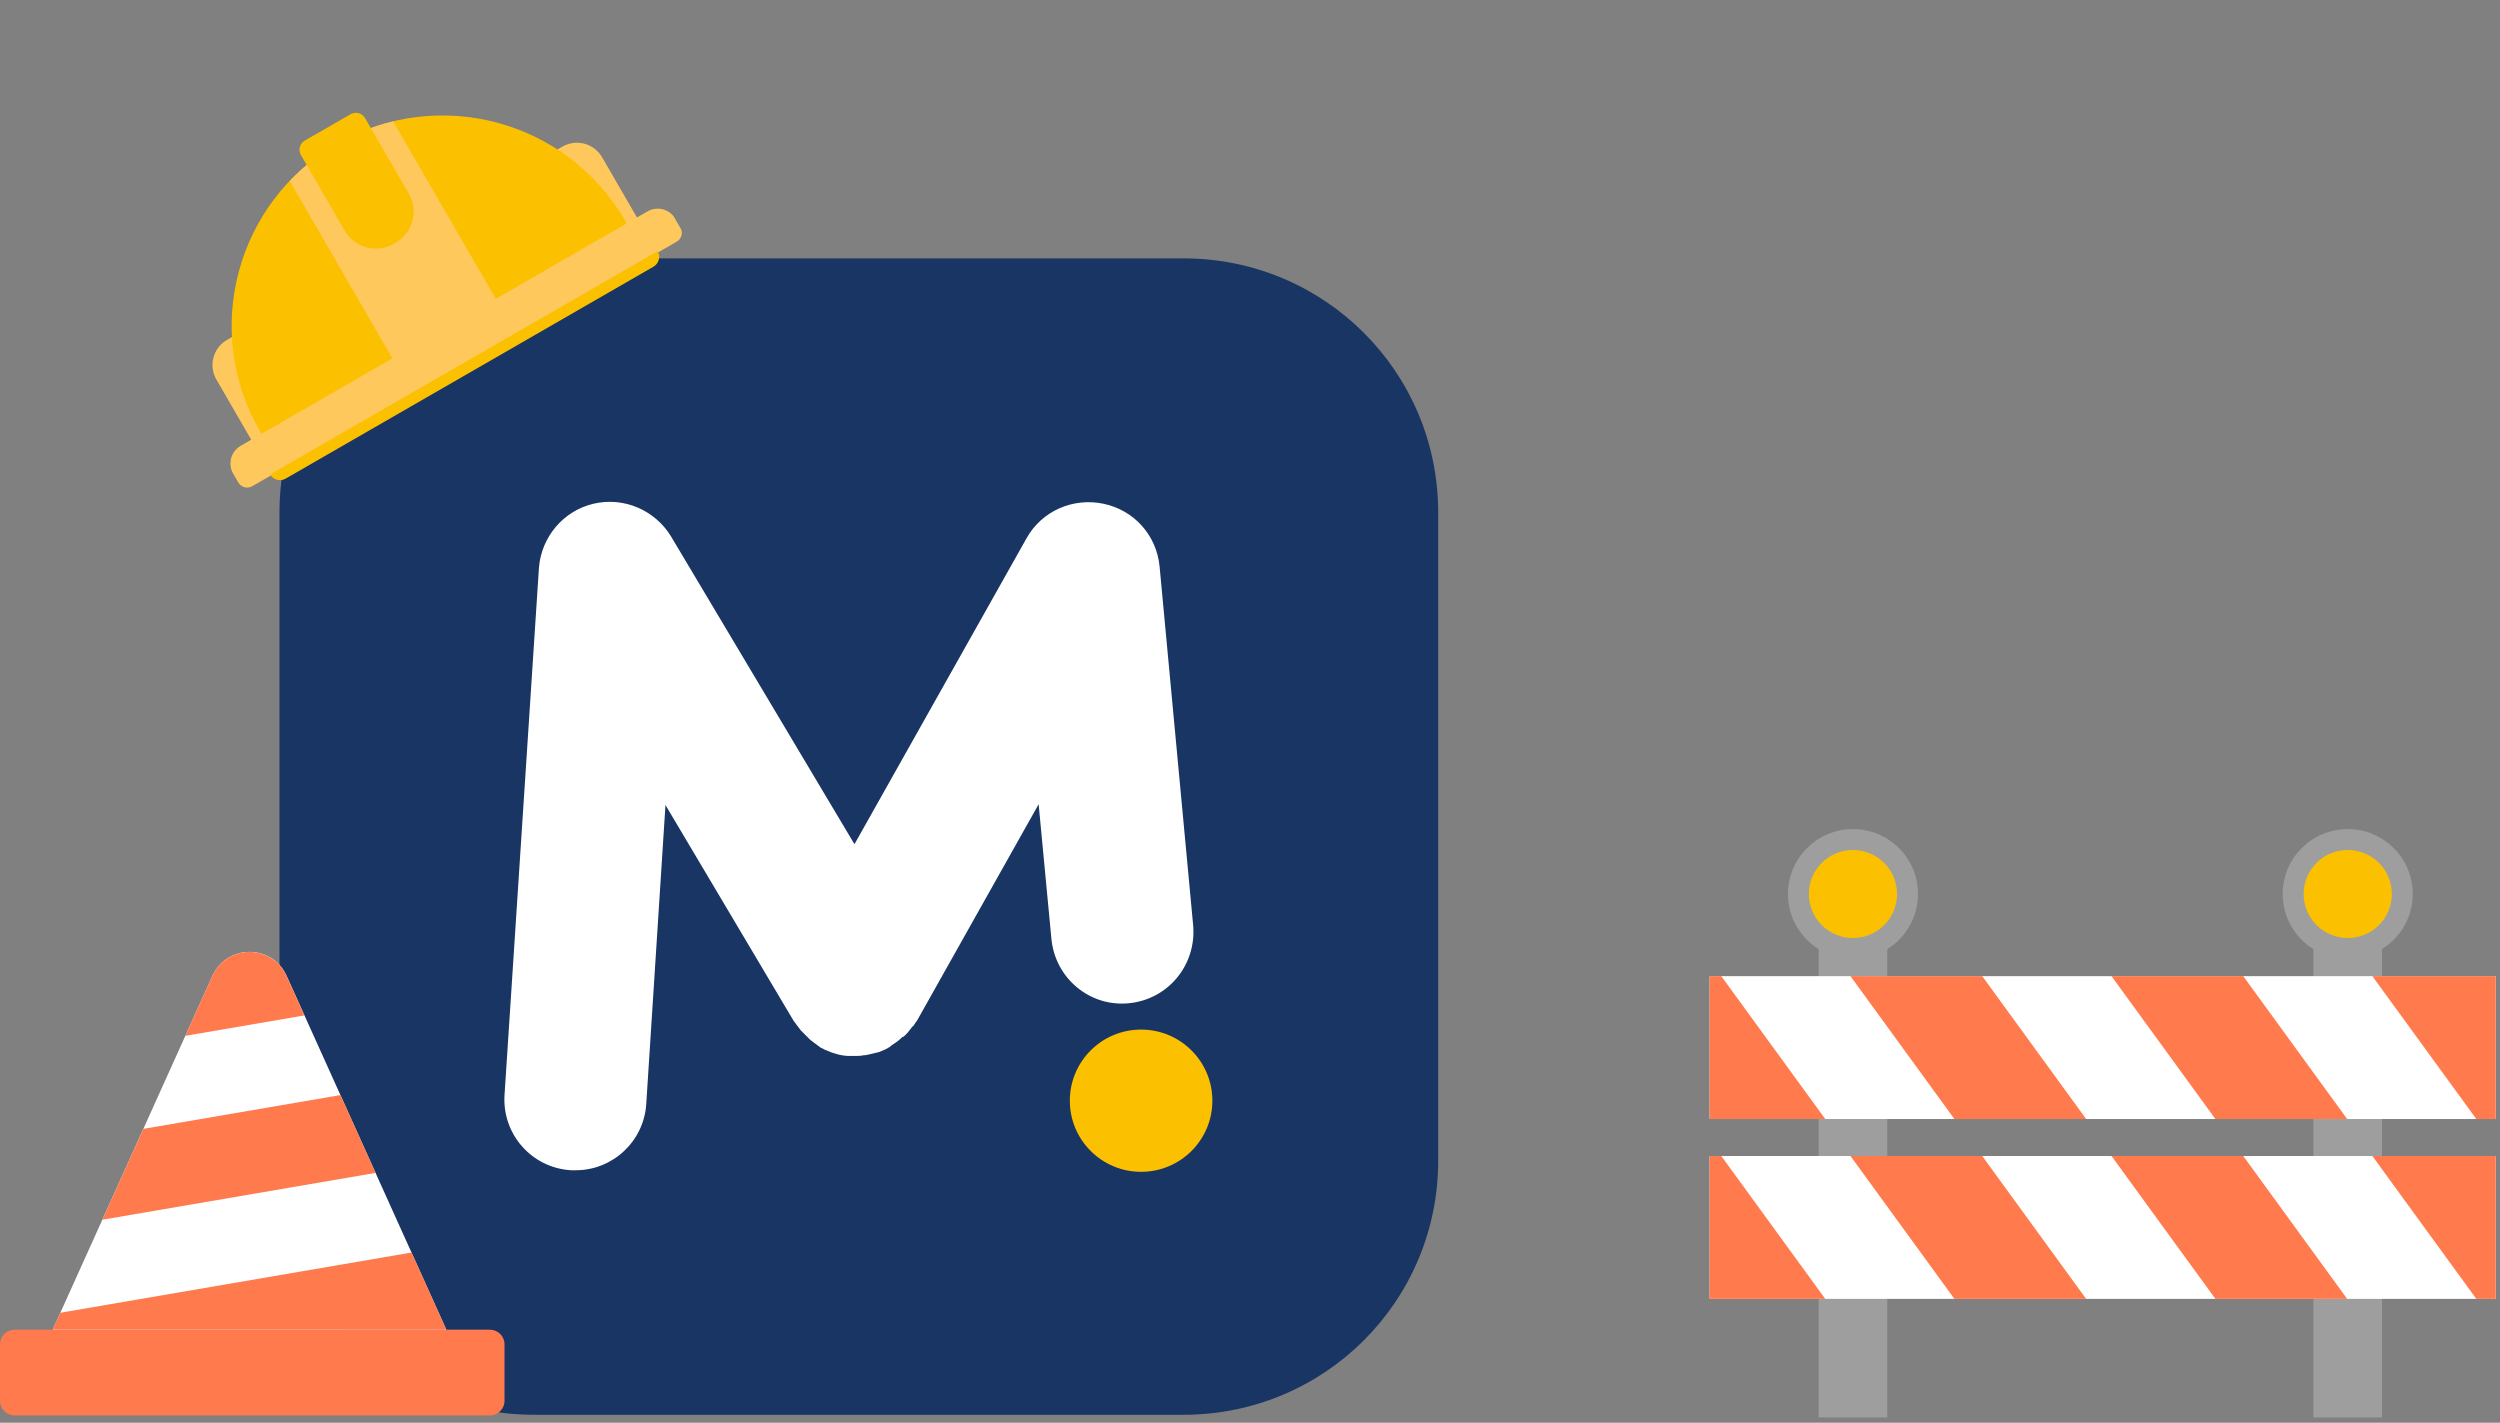 <svg width="427" height="243" viewBox="0 0 427 243" fill="none" xmlns="http://www.w3.org/2000/svg">
<rect x="0" y="0" width="427" height="243" fill="#808080" stroke="none"/>
<path d="M202.151 241.644H91.228C67.156 241.644 47.734 222.261 47.734 198.237V87.538C47.734 63.514 67.156 44.132 91.228 44.132H202.151C226.223 44.132 245.645 63.514 245.645 87.538V198.237C245.645 222.261 226.223 241.644 202.151 241.644Z" fill="#193563"/>
<path d="M194.899 200.148C201.622 200.148 207.072 194.709 207.072 188C207.072 181.291 201.622 175.852 194.899 175.852C188.177 175.852 182.727 181.291 182.727 188C182.727 194.709 188.177 200.148 194.899 200.148Z" fill="#FBC100"/>
<path d="M198.052 96.686C197.505 91.363 193.675 87.131 188.478 86.039C183.281 84.947 177.946 87.268 175.348 91.909L145.942 144.187L114.621 91.636C111.885 87.131 106.551 84.811 101.354 86.039C96.156 87.268 92.463 91.772 92.053 96.959L86.172 187.047C85.761 193.736 90.822 199.469 97.524 199.878C97.797 199.878 98.071 199.878 98.344 199.878C104.636 199.878 109.97 194.964 110.381 188.549L113.663 137.499L135.547 174.353C135.684 174.49 135.82 174.763 135.957 174.899C136.231 175.309 136.504 175.582 136.778 175.991C137.051 176.264 137.325 176.537 137.598 176.81C137.872 177.083 138.145 177.356 138.419 177.629C138.829 177.902 139.103 178.175 139.513 178.448C139.65 178.585 139.924 178.721 140.06 178.858C140.197 178.994 140.334 178.994 140.607 179.131C140.744 179.267 140.881 179.267 141.154 179.404C142.385 179.95 143.753 180.359 145.121 180.359C145.258 180.359 145.394 180.359 145.531 180.359C145.668 180.359 145.805 180.359 145.942 180.359C146.489 180.359 147.036 180.359 147.583 180.223C147.72 180.223 147.72 180.223 147.856 180.223C148.54 180.086 149.087 179.95 149.634 179.813C149.771 179.813 150.045 179.677 150.182 179.677C150.865 179.404 151.549 179.131 152.096 178.721L152.233 178.585C152.78 178.175 153.327 177.902 153.874 177.356C154.011 177.22 154.148 177.083 154.285 177.083C154.832 176.674 155.242 176.128 155.652 175.582C155.789 175.445 155.789 175.309 155.926 175.309C156.2 175.036 156.336 174.626 156.61 174.353L177.399 137.362L179.588 160.43C180.272 167.119 186.153 172.033 192.855 171.35C199.557 170.668 204.344 164.798 203.797 158.11L198.052 96.686Z" fill="white"/>
<path d="M327.595 152.688C327.595 156.666 325.499 160.156 322.342 162.109V242.106H310.63V162.109C307.479 160.156 305.383 156.666 305.383 152.688C305.383 146.57 310.355 141.607 316.486 141.607C322.616 141.607 327.595 146.57 327.595 152.688Z" fill="#9E9E9E"/>
<path d="M412.095 152.688C412.095 156.666 409.999 160.15 406.848 162.102V242.106H395.136V162.109C391.979 160.156 389.883 156.666 389.883 152.688C389.883 146.57 394.855 141.607 400.992 141.607C407.129 141.607 412.095 146.57 412.095 152.688Z" fill="#9E9E9E"/>
<path d="M316.485 160.212C320.645 160.212 324.017 156.847 324.017 152.696C324.017 148.544 320.645 145.179 316.485 145.179C312.325 145.179 308.953 148.544 308.953 152.696C308.953 156.847 312.325 160.212 316.485 160.212Z" fill="#FBC100"/>
<path d="M400.993 160.212C405.153 160.212 408.525 156.847 408.525 152.696C408.525 148.544 405.153 145.179 400.993 145.179C396.833 145.179 393.461 148.544 393.461 152.696C393.461 156.847 396.833 160.212 400.993 160.212Z" fill="#FBC100"/>
<path d="M426.273 166.729H292V191.129H426.273V166.729Z" fill="white"/>
<path d="M311.75 191.129H292V166.729H293.999L311.75 191.129Z" fill="#FF7A4D"/>
<path d="M356.313 191.129H333.814L316.062 166.729H338.567L356.313 191.129Z" fill="#FF7A4D"/>
<path d="M400.893 191.129H378.394L360.648 166.729H383.147L400.893 191.129Z" fill="#FF7A4D"/>
<path d="M426.27 166.729V191.129H422.955L405.203 166.729H426.27Z" fill="#FF7A4D"/>
<path d="M426.273 197.449H292V221.849H426.273V197.449Z" fill="white"/>
<path d="M311.75 221.849H292V197.449H293.999L311.75 221.849Z" fill="#FF7A4D"/>
<path d="M356.313 221.849H333.814L316.062 197.449H338.567L356.313 221.849Z" fill="#FF7A4D"/>
<path d="M400.893 221.849H378.394L360.648 197.449H383.147L400.893 221.849Z" fill="#FF7A4D"/>
<path d="M426.27 197.449V221.849H422.955L405.203 197.449H426.27Z" fill="#FF7A4D"/>
<path d="M83.67 227.112H2.502C1.12 227.112 0 228.23 0 229.61V239.254C0 240.633 1.12 241.751 2.502 241.751H83.67C85.052 241.751 86.172 240.633 86.172 239.254V229.61C86.172 228.23 85.052 227.112 83.67 227.112Z" fill="#FF7A4D"/>
<path d="M76.245 227.114H9L36.282 166.671C37.577 163.802 40.344 162.441 43.029 162.597C43.165 162.604 43.307 162.617 43.45 162.631C43.463 162.631 43.477 162.631 43.497 162.631C43.619 162.651 43.741 162.665 43.87 162.692C43.897 162.692 43.918 162.698 43.952 162.705C44.094 162.732 44.236 162.766 44.379 162.8C44.494 162.827 44.596 162.861 44.704 162.895C44.765 162.902 44.82 162.922 44.881 162.949C44.982 162.983 45.084 163.017 45.179 163.057C45.213 163.064 45.247 163.084 45.288 163.105C45.376 163.138 45.464 163.172 45.552 163.22C45.633 163.247 45.708 163.28 45.789 163.328C45.837 163.348 45.871 163.368 45.911 163.389C46.013 163.436 46.101 163.49 46.196 163.544C46.257 163.578 46.312 163.619 46.373 163.659C46.434 163.693 46.488 163.727 46.542 163.768C46.63 163.829 46.712 163.883 46.8 163.951C46.915 164.032 47.024 164.12 47.125 164.214C47.2 164.275 47.275 164.336 47.342 164.411C47.397 164.458 47.451 164.512 47.505 164.56C47.573 164.627 47.641 164.702 47.709 164.776C47.756 164.824 47.797 164.864 47.831 164.912C47.919 165.013 48 165.115 48.075 165.216C48.102 165.243 48.122 165.27 48.136 165.297C48.237 165.433 48.333 165.568 48.427 165.71C48.495 165.818 48.563 165.933 48.631 166.042C48.746 166.245 48.855 166.448 48.95 166.664L76.231 227.108L76.245 227.114Z" fill="white"/>
<path d="M48.948 166.677C46.486 161.229 38.735 161.229 36.273 166.677L31.648 176.923L51.993 173.431L48.941 166.677H48.948Z" fill="#FF7A4D"/>
<path d="M58.153 187.037L24.49 192.81L17.484 208.329L64.148 200.329L58.153 187.037Z" fill="#FF7A4D"/>
<path d="M76.238 227.112H9L10.309 224.216L70.291 213.929L76.238 227.112Z" fill="#FF7A4D"/>
<g clip-path="url(#clip0_4207_81110)">
<path d="M38.771 58.056L41.057 56.738L50.036 72.259L43.455 76.051L36.956 64.816C35.587 62.45 36.4 59.422 38.771 58.056Z" fill="#FFC85D"/>
<path d="M109.336 38.089L102.755 41.881L93.776 26.36L96.063 25.043C98.433 23.677 101.468 24.488 102.836 26.854L109.336 38.089Z" fill="#FFC85D"/>
<path d="M107.136 38.347C107.014 38.137 106.907 37.917 106.783 37.702C96.835 20.507 74.805 14.616 57.575 24.543C40.344 34.471 34.449 56.459 44.394 73.65C44.516 73.86 44.648 74.065 44.777 74.278L107.136 38.347Z" fill="#FBC100"/>
<path d="M49.492 30.905L67.132 61.398L84.784 51.227L67.144 20.734C63.87 21.523 60.646 22.781 57.578 24.548C54.511 26.315 51.813 28.471 49.487 30.908L49.492 30.905Z" fill="#FFC85D"/>
<path d="M41.104 76.148L110.594 36.109C112.262 35.147 114.394 35.721 115.354 37.382L116.227 38.89C116.708 39.723 116.422 40.789 115.588 41.27L43.085 83.045C42.251 83.525 41.183 83.24 40.701 82.407L39.828 80.899C38.865 79.234 39.44 77.106 41.104 76.148Z" fill="#FFC85D"/>
<path d="M111.618 45.548L48.788 81.75C47.855 82.287 46.663 81.969 46.125 81.038L112.327 42.894C112.865 43.824 112.545 45.014 111.613 45.551L111.618 45.548Z" fill="#FBC100"/>
<path d="M52.068 24.005L59.865 19.512C60.739 19.009 61.854 19.307 62.358 20.179L69.827 33.089C71.521 36.018 70.515 39.764 67.58 41.455L67.256 41.642C64.322 43.333 60.568 42.329 58.873 39.4L51.404 26.49C50.9 25.618 51.199 24.506 52.072 24.003L52.068 24.005Z" fill="#FBC100"/>
</g>
<defs>
<clipPath id="clip0_4207_81110">
<rect width="87.171" height="48.394" fill="white" transform="matrix(0.866 -0.499 0.501 0.866 18.203 43.52)"/>
</clipPath>
</defs>
</svg>
